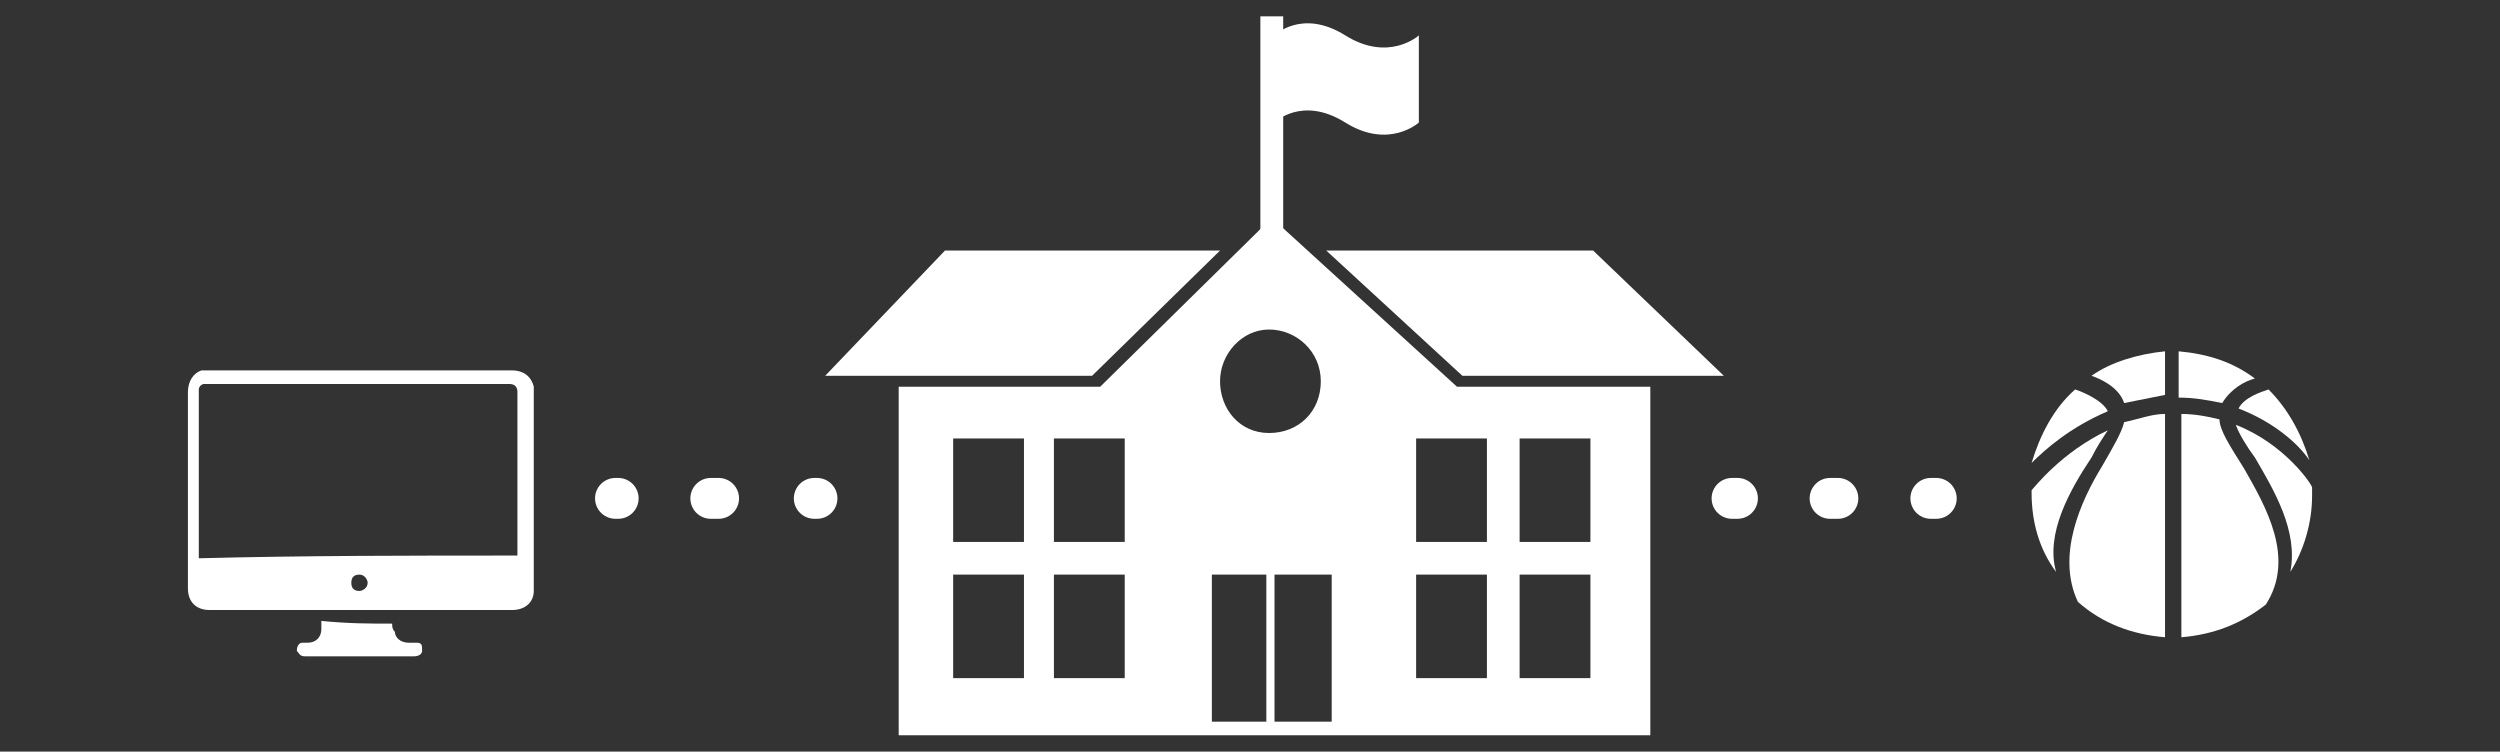 <?xml version="1.0" encoding="utf-8"?>
<!-- Generator: Adobe Illustrator 24.2.3, SVG Export Plug-In . SVG Version: 6.00 Build 0)  -->
<svg version="1.1" id="Layer_1" xmlns="http://www.w3.org/2000/svg" xmlns:xlink="http://www.w3.org/1999/xlink" x="0px" y="0px"
	 viewBox="0 0 91.8 27.6" style="enable-background:new 0 0 91.8 27.6;" xml:space="preserve">
<rect x="0" y="0" width="91.8" height="27.6" fill="#333333" stroke="none"/>
<style type="text/css">
	.st0{fill:none;stroke:#7F7F7F;stroke-miterlimit:10;}
	.st1{fill:#FFFFFF;stroke:#7F7F7F;stroke-miterlimit:10;}
	.st2{fill:#FFFFFF;}
	.st3{fill:none;stroke:#000000;stroke-width:1.437;stroke-miterlimit:10;}
	.st4{fill:none;stroke:#000000;stroke-width:0.958;stroke-miterlimit:10;}
	.st5{fill:none;stroke:#FFFFFF;stroke-width:1.437;stroke-miterlimit:10;}
	.st6{fill:none;stroke:#000000;stroke-miterlimit:10;}
	.st7{fill:none;stroke:#2CB0CF;stroke-miterlimit:10;}
	.st8{fill:none;stroke:#7F7F7F;stroke-width:1.749;stroke-miterlimit:10;}
	.st9{fill:#7F7F7F;}
	.st10{fill:none;stroke:#7F7F7F;stroke-linecap:round;stroke-miterlimit:10;}
	.st11{fill:none;stroke:#7F7F7F;stroke-width:1.73;stroke-miterlimit:10;}
	.st12{fill:none;stroke:#2CB0CF;stroke-width:2.578;stroke-miterlimit:10;}
	.st13{fill:none;stroke:#7F7F7F;stroke-width:4.509;stroke-miterlimit:10;}
	.st14{fill:none;stroke:#7F7F7F;stroke-width:2.578;stroke-miterlimit:10;}
	.st15{fill:none;stroke:#7F7F7F;stroke-width:2.578;stroke-linecap:round;stroke-miterlimit:10;}
	.st16{fill:none;stroke:#7F7F7F;stroke-width:4.459;stroke-miterlimit:10;}
	.st17{fill:none;stroke:#2CB0CF;stroke-width:0.709;stroke-miterlimit:10;}
	.st18{fill:none;stroke:#FFFFFF;stroke-miterlimit:10;}
	.st19{fill:none;stroke:#7F7F7F;stroke-width:2.393;stroke-miterlimit:10;}
	.st20{fill:none;stroke:#2CB0CF;stroke-width:1.695;stroke-miterlimit:10;}
	.st21{fill:none;stroke:#FFFFFF;stroke-width:2.393;stroke-miterlimit:10;}
	.st22{fill:none;stroke:#2CB0CF;stroke-width:0.831;stroke-miterlimit:10;}
	.st23{fill:none;stroke:#2CB0CF;stroke-width:0.815;stroke-miterlimit:10;}
	.st24{fill:none;stroke:#7F7F7F;stroke-width:2.4;stroke-miterlimit:10;}
	.st25{fill:#FFFFFF;stroke:#7F7F7F;stroke-width:2.4;stroke-miterlimit:10;}
	.st26{fill:none;stroke:#2CB0CF;stroke-width:1.993;stroke-miterlimit:10;}
	.st27{fill:none;stroke:#2CB0CF;stroke-width:1.955;stroke-miterlimit:10;}
	.st28{fill:#2CB0CF;}
	.st29{fill:none;stroke:#7F7F7F;stroke-width:2.593;stroke-miterlimit:10;}
	.st30{fill:none;stroke:#FFFFFF;stroke-width:0.75;stroke-miterlimit:10;}
	.st31{fill:none;stroke:#FFFFFF;stroke-width:0.755;stroke-miterlimit:10;}
	.st32{fill:none;stroke:#F7F7F7;stroke-width:0.75;stroke-miterlimit:10;}
	.st33{fill:none;stroke:#FFFFFF;stroke-width:1.5;stroke-linecap:round;stroke-miterlimit:10;}
	.st34{fill:none;stroke:#FFFFFF;stroke-width:1.5;stroke-linecap:round;stroke-miterlimit:10;stroke-dasharray:0.239,2.867;}
	.st35{fill:none;stroke:#FFFFFF;stroke-width:1.5;stroke-linecap:round;stroke-miterlimit:10;stroke-dasharray:0.268,3.213;}
	.st36{fill:none;stroke:#FFFFFF;stroke-width:0.838;stroke-miterlimit:10;}
	.st37{fill:none;stroke:#FFFFFF;stroke-width:1.5;stroke-linecap:round;stroke-miterlimit:10;stroke-dasharray:0.287,3.445;}
	.st38{fill:#606060;}
</style>
<g>
	<path class="st2" d="M81.5,15.4c-0.4-0.1-0.9-0.2-1.4-0.2v8.2c1.2-0.1,2.2-0.5,3.1-1.2c1.1-1.7,0-3.6-0.8-5
		C81.9,16.4,81.5,15.8,81.5,15.4z"/>
	<path class="st2" d="M79.5,12.9c-1,0.1-2,0.4-2.7,0.9c0.3,0.1,1,0.4,1.2,1c0.5-0.1,1-0.2,1.5-0.3V12.9z"/>
	<path class="st2" d="M79.5,15.2c-0.5,0-1,0.2-1.5,0.3c-0.1,0.4-0.4,0.9-0.8,1.6c-0.8,1.3-1.7,3.3-0.9,5c0.9,0.8,2,1.2,3.2,1.3V15.2
		z"/>
	<path class="st2" d="M82.2,15c1.3,0.5,2.2,1.3,2.6,1.9c-0.3-1-0.8-1.9-1.5-2.6C83,14.4,82.4,14.6,82.2,15z"/>
	<path class="st2" d="M77.4,15.1c-0.2-0.4-0.9-0.7-1.2-0.8C75.4,15,74.9,16,74.6,17C75.1,16.5,76,15.7,77.4,15.1z"/>
	<path class="st2" d="M76.8,16.8c0.2-0.4,0.4-0.7,0.6-1c-1.7,0.8-2.7,2.1-2.8,2.2c0,0,0,0.1,0,0.1c0,1.1,0.3,2.1,0.9,2.9
		C75.1,19.6,76,18,76.8,16.8z"/>
	<path class="st2" d="M80,12.9v1.7c0.6,0,1.1,0.1,1.6,0.2c0.3-0.5,0.8-0.8,1.2-0.9C82,13.3,81.1,13,80,12.9z"/>
	<path class="st2" d="M82.1,15.6c0.1,0.3,0.4,0.8,0.7,1.2c0.7,1.2,1.6,2.7,1.3,4.2c0.5-0.8,0.8-1.8,0.8-2.8c0-0.1,0-0.2,0-0.3
		C84.9,17.8,83.9,16.3,82.1,15.6z"/>
</g>
<g>
	<polygon class="st2" points="44.8,9.2 34.7,9.2 30.3,13.8 40.1,13.8 	"/>
	<polygon class="st2" points="53.7,13.8 63.3,13.8 58.5,9.2 48.7,9.2 	"/>
	<line class="st36" x1="46.7" y1="9" x2="46.7" y2="0.6"/>
	<path class="st2" d="M46.8,4.5c0,0,1-1,2.6,0c1.6,1,2.7,0,2.7,0V1.3c0,0-1.1,1-2.7,0c-1.6-1-2.6,0-2.6,0"/>
	<path class="st2" d="M53.5,14.2L46.7,8l-6.3,6.2H33V27h27.6V14.2H53.5z M46.6,12.1c1,0,1.9,0.8,1.9,1.9s-0.8,1.9-1.9,1.9
		S44.8,15,44.8,14S45.6,12.1,46.6,12.1z M37.7,24.9H35v-3.8h2.6V24.9z M37.7,19.9H35v-3.8h2.6V19.9z M41.3,24.9h-2.6v-3.8h2.6V24.9z
		 M41.3,19.9h-2.6v-3.8h2.6V19.9z M44.5,21.1h2v5.4h-2V21.1z M48.9,26.5h-2.1v-5.4h2.1V26.5z M54.7,24.9H52v-3.8h2.6V24.9z
		 M54.7,19.9H52v-3.8h2.6V19.9z M58.4,24.9h-2.6v-3.8h2.6V24.9z M58.4,19.9h-2.6v-3.8h2.6V19.9z"/>
</g>
<g id="u5RcdL_3_">
	<g>
		<path class="st2" d="M13.2,22.4c-1.8,0-3.7,0-5.5,0c-0.5,0-0.8-0.3-0.8-0.8c0-2.4,0-4.8,0-7.2c0-0.4,0.2-0.7,0.5-0.8
			c0.1,0,0.2,0,0.3,0c3.7,0,7.4,0,11.1,0c0.4,0,0.7,0.2,0.8,0.6c0,0,0,0.1,0,0.1c0,2.5,0,4.9,0,7.4c0,0.4-0.3,0.7-0.8,0.7
			c-1.1,0-2.2,0-3.3,0C14.7,22.4,13.9,22.4,13.2,22.4z M19,20.4c0-0.1,0-0.1,0-0.1c0-1.3,0-2.6,0-3.9c0-0.7,0-1.3,0-2
			c0-0.2-0.1-0.3-0.3-0.3c0,0-0.1,0-0.1,0c-3.6,0-7.3,0-10.9,0c-0.1,0-0.1,0-0.2,0c-0.1,0-0.2,0.1-0.2,0.2c0,0.1,0,0.1,0,0.2
			c0,2,0,3.9,0,5.9c0,0,0,0.1,0,0.1C11.2,20.4,15.1,20.4,19,20.4z M12.9,21.4c0,0.2,0.1,0.3,0.3,0.3c0.1,0,0.3-0.1,0.3-0.3
			c0-0.1-0.1-0.3-0.3-0.3C13,21.1,12.9,21.2,12.9,21.4z"/>
		<path class="st2" d="M14.4,22.9c0,0.1,0,0.2,0.1,0.3c0,0.2,0.2,0.4,0.5,0.4c0.1,0,0.2,0,0.3,0c0.2,0,0.2,0.1,0.2,0.3
			c0,0.1-0.1,0.2-0.3,0.2c-1.3,0-2.7,0-4,0c-0.2,0-0.2-0.1-0.3-0.2c0-0.2,0.1-0.3,0.2-0.3c0.1,0,0.2,0,0.2,0c0.3,0,0.5-0.2,0.5-0.5
			c0-0.1,0-0.2,0-0.3C12.8,22.9,13.6,22.9,14.4,22.9z"/>
	</g>
</g>
<g>
	<g>
		<line class="st33" x1="22.6" y1="18.3" x2="22.7" y2="18.3"/>
		<line class="st37" x1="26.1" y1="18.3" x2="28.1" y2="18.3"/>
		<line class="st33" x1="29.9" y1="18.3" x2="30" y2="18.3"/>
	</g>
</g>
<g>
	<g>
		<line class="st33" x1="63.6" y1="18.3" x2="63.8" y2="18.3"/>
		<line class="st37" x1="67.2" y1="18.3" x2="69.2" y2="18.3"/>
		<line class="st33" x1="70.9" y1="18.3" x2="71.1" y2="18.3"/>
	</g>
</g>
</svg>
